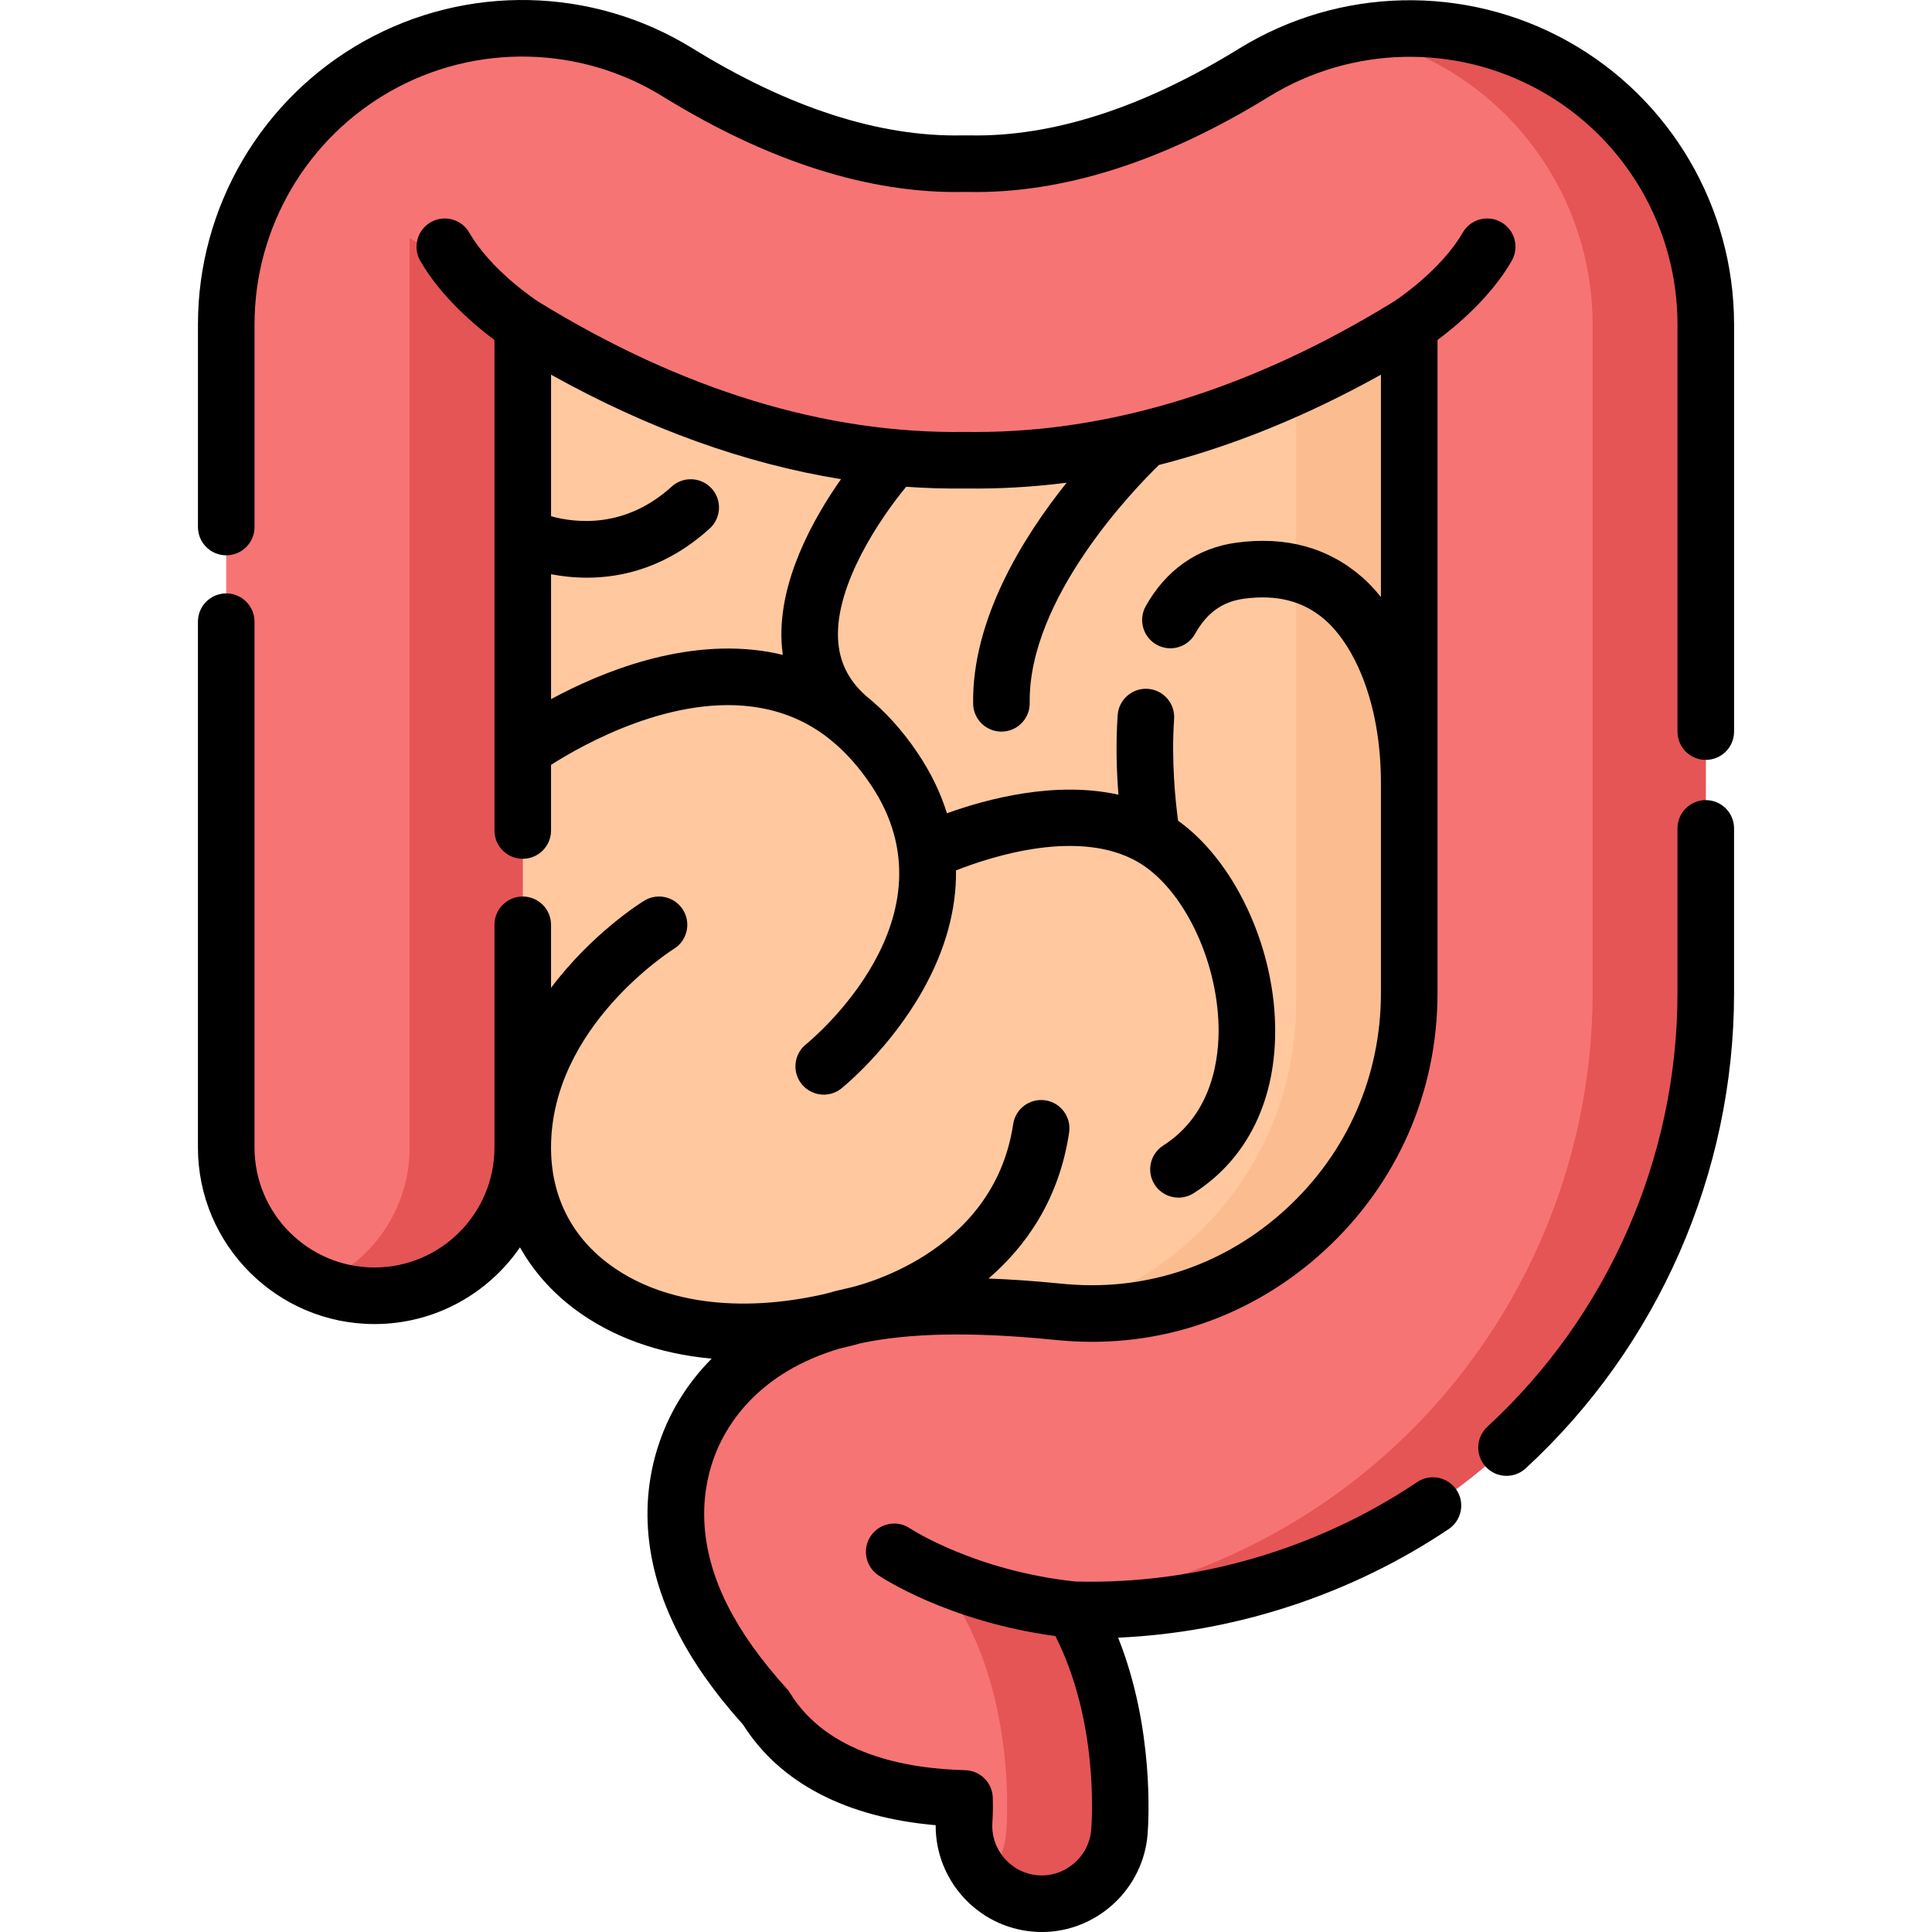 <?xml version="1.0" encoding="UTF-8" standalone="no"?>
<!DOCTYPE svg PUBLIC "-//W3C//DTD SVG 1.1//EN" "http://www.w3.org/Graphics/SVG/1.1/DTD/svg11.dtd">
<svg width="100%" height="100%" viewBox="0 0 512 512" version="1.1" xmlns="http://www.w3.org/2000/svg" xmlns:xlink="http://www.w3.org/1999/xlink" xml:space="preserve" xmlns:serif="http://www.serif.com/" style="fill-rule:evenodd;clip-rule:evenodd;stroke-linejoin:round;stroke-miterlimit:2;">
    <path d="M256.001,124.337C217.578,124.931 178.049,112.922 138.538,88.586L138.538,306.48C138.53,341.92 174.144,363.23 220.569,352.525C222.409,351.988 224.323,351.495 226.333,351.063C240.055,348.113 257.521,347.749 279.728,349.951C280.629,350.04 281.512,350.121 282.389,350.193C305.917,352.118 328.514,344.313 345.988,328.21C363.705,311.884 373.462,289.626 373.462,265.537L373.462,209.993L373.462,88.587C333.947,112.923 294.421,124.905 256.001,124.337Z" style="fill:rgb(255,200,159);fill-rule:nonzero;"/>
    <path d="M343.476,104.683L343.476,265.534C343.476,289.623 333.718,311.882 316.002,328.207C303.724,339.521 288.915,346.733 273.034,349.357C275.22,349.529 277.443,349.722 279.729,349.948C280.63,350.037 281.513,350.118 282.39,350.19C305.918,352.115 328.515,344.31 345.989,328.207C363.706,311.881 373.463,289.623 373.463,265.534L373.463,209.99L373.463,88.587C363.462,94.746 353.461,100.111 343.476,104.683Z" style="fill:rgb(247,176,129);fill-opacity:0.47;fill-rule:nonzero;"/>
    <path d="M411.886,17.507C387.051,3.643 356.564,4.309 332.322,19.252C305.574,35.738 280.16,43.835 256.806,43.375C256.267,43.364 255.73,43.364 255.192,43.375C231.802,43.863 206.33,35.709 179.532,19.163C155.393,4.258 124.996,3.587 100.205,17.418C75.377,31.267 59.953,57.529 59.953,85.952L59.953,304.101C59.953,325.802 77.545,343.393 99.245,343.393C120.945,343.393 138.537,325.802 138.537,304.101L138.537,86.207C178.048,110.543 217.576,122.551 256,121.958C294.421,122.527 333.947,110.544 373.462,86.208L373.462,263.155C373.462,287.244 363.704,309.503 345.988,325.828C328.514,341.931 305.917,349.736 282.389,347.811C281.512,347.739 280.629,347.658 279.728,347.569C257.522,345.368 240.056,345.732 226.334,348.682C197.651,354.849 186.727,372.317 182.767,382.182C178.699,392.316 175.975,408.625 186.098,428.762C190.014,436.552 195.53,444.335 202.961,452.555C214.672,471.663 238.089,476.176 255.61,476.614C255.671,478.963 255.622,480.932 255.525,482.312C254.666,493.64 263.132,503.538 274.465,504.436C275.02,504.48 275.57,504.501 276.117,504.501C286.77,504.501 295.802,496.304 296.658,485.501C296.942,481.909 298.838,451.58 284.453,426.6C326.59,427.806 368.013,412.393 399.24,383.618C432.8,352.694 452.047,308.786 452.047,263.155L452.047,85.952C452.047,57.564 436.658,31.338 411.886,17.507Z" style="fill:rgb(247,116,116);fill-rule:nonzero;"/>
    <g>
        <path d="M273.033,346.979C260.334,345.978 249.288,345.894 239.691,346.734C242.933,346.953 246.272,347.227 249.74,347.571C250.641,347.66 251.524,347.741 252.401,347.813C259.398,348.385 266.311,348.09 273.033,346.979Z" style="fill:rgb(229,85,85);fill-rule:nonzero;"/>
        <path d="M108.552,63.053L108.552,304.101C108.552,320.491 98.515,334.531 84.253,340.424C88.874,342.333 93.936,343.393 99.246,343.393C120.946,343.393 138.538,325.802 138.538,304.101L138.538,83.852C128.554,79.276 118.553,69.213 108.552,63.053Z" style="fill:rgb(229,85,85);fill-rule:nonzero;"/>
        <path d="M411.886,17.507C395.45,8.332 376.539,5.527 358.6,9.006C366.656,10.567 374.528,13.392 381.899,17.507C406.671,31.338 422.06,57.564 422.06,85.952L422.06,263.156C422.06,308.788 402.813,352.695 369.253,383.619C338.026,412.395 296.603,427.807 254.466,426.601C268.85,451.582 266.955,481.911 266.67,485.502C266.284,490.379 264.221,494.714 261.106,498.013C264.492,501.605 269.155,504.016 274.464,504.436C275.019,504.48 275.569,504.501 276.116,504.501C286.769,504.501 295.801,496.304 296.657,485.501C296.942,481.909 298.837,451.58 284.452,426.6C326.589,427.806 368.012,412.393 399.239,383.618C432.799,352.694 452.046,308.786 452.046,263.155L452.046,85.952C452.047,57.564 436.658,31.338 411.886,17.507Z" style="fill:rgb(229,85,85);fill-rule:nonzero;"/>
    </g>
    <path d="M415.54,10.961C388.335,-4.226 354.941,-3.495 328.39,12.87C302.92,28.569 278.933,36.309 256.972,35.88C256.324,35.866 255.678,35.866 255.039,35.88C233.098,36.331 209.034,28.566 183.475,12.784C157.022,-3.548 123.717,-4.28 96.557,10.872C69.355,26.044 52.459,54.813 52.459,85.952L52.459,139.665C52.459,143.806 55.815,147.162 59.956,147.162C64.096,147.162 67.453,143.807 67.453,139.665L67.453,85.951C67.453,60.243 81.404,36.492 103.862,23.964C126.281,11.456 153.769,12.061 175.598,25.54C203.655,42.864 230.501,51.366 255.359,50.868C255.789,50.858 256.218,50.859 256.663,50.869C281.476,51.348 308.296,42.868 336.26,25.632C358.189,12.114 385.768,11.507 408.235,24.051C430.637,36.559 444.553,60.278 444.553,85.95L444.553,193.882C444.553,198.023 447.908,201.379 452.05,201.379C456.192,201.379 459.547,198.024 459.547,193.882L459.547,85.951C459.543,54.85 442.683,26.116 415.54,10.961Z" style="fill-rule:nonzero;"/>
    <path d="M452.047,212.036C447.906,212.036 444.55,215.391 444.55,219.533L444.55,263.156C444.55,306.7 426.183,348.597 394.161,378.107C391.115,380.914 390.923,385.656 393.727,388.7C395.205,390.304 397.22,391.117 399.243,391.117C401.058,391.117 402.88,390.461 404.321,389.134C439.416,356.794 459.544,310.878 459.544,263.157L459.544,219.534C459.543,215.391 456.188,212.036 452.047,212.036Z" style="fill-rule:nonzero;"/>
    <path d="M222.482,357.399C224.346,356.965 226.216,356.501 228.097,355.974C241.021,353.226 257.669,352.917 278.991,355.03C279.931,355.123 280.856,355.208 281.777,355.283C307.43,357.39 332.034,348.88 351.066,331.342C370.342,313.58 380.957,289.365 380.957,263.155L380.957,90.098C385.925,86.403 395.068,78.779 400.619,69.136C402.684,65.548 401.451,60.964 397.862,58.899C394.274,56.835 389.691,58.068 387.625,61.656C381.836,71.712 369.97,79.535 369.438,79.882C332.116,102.849 294.847,114.482 258.61,114.482C257.776,114.482 256.94,114.475 256.108,114.463C256.033,114.461 255.958,114.461 255.88,114.463C218.924,115.047 180.757,103.395 142.536,79.869C141.702,79.322 130.079,71.573 124.37,61.656C122.304,58.068 117.719,56.833 114.133,58.899C110.545,60.965 109.311,65.548 111.376,69.136C116.927,78.779 126.069,86.402 131.037,90.097L131.037,220.092C131.037,224.233 134.393,227.589 138.534,227.589C142.674,227.589 146.031,224.234 146.031,220.092L146.031,202.691C154.439,197.332 178.727,183.601 201.323,187.572C208.073,188.758 214.072,191.384 219.419,195.517C219.455,195.549 219.489,195.583 219.525,195.615C219.719,195.787 219.92,195.945 220.126,196.094C224.003,199.224 227.537,203.152 230.754,207.933C254.355,242.999 215.254,275.407 213.578,276.769C210.365,279.371 209.865,284.083 212.461,287.302C213.942,289.138 216.111,290.092 218.3,290.092C219.952,290.092 221.616,289.548 223.003,288.431C223.524,288.01 235.855,277.965 244.609,262.338C250.569,251.698 253.476,241.049 253.351,230.665C263.036,226.851 286.069,219.491 301.545,228.434C313.347,235.253 322.541,253.983 322.933,272C323.111,280.186 321.444,295.175 308.278,303.568C304.787,305.794 303.76,310.427 305.986,313.918C307.415,316.161 309.839,317.386 312.314,317.386C313.693,317.386 315.088,317.006 316.336,316.21C330.682,307.066 338.348,291.249 337.922,271.673C337.451,250.006 326.826,227.954 312.205,217.496C311.514,212.381 310.384,201.678 311.15,190.542C311.434,186.411 308.316,182.833 304.185,182.549C300.069,182.277 296.477,185.384 296.192,189.514C295.661,197.231 295.93,204.678 296.399,210.608C279.609,206.852 261.416,211.745 250.948,215.532C249.254,210.074 246.674,204.736 243.192,199.562C239.122,193.514 234.525,188.457 229.445,184.372C224.795,180.232 222.388,175.312 222.092,169.332C221.374,154.856 233.299,137.272 240.146,128.998C245.445,129.373 250.729,129.531 255.998,129.454C264.85,129.581 273.744,129.066 282.669,127.922C271.142,142.32 257.559,164.101 257.89,186.496C257.951,190.598 261.294,193.882 265.384,193.882C265.421,193.882 265.459,193.882 265.497,193.881C269.637,193.819 272.943,190.415 272.882,186.274C272.472,158.553 300.678,129.497 307.125,123.225C326.676,118.224 346.326,110.234 365.961,99.294L365.961,158.216C363.928,155.693 362.148,153.975 361.003,152.975C351.995,145.11 340.758,142.031 327.615,143.818C317.297,145.222 309.001,151.042 303.629,160.648C301.609,164.261 302.899,168.828 306.513,170.85C310.125,172.869 314.694,171.579 316.715,167.966C319.827,162.404 323.934,159.45 329.637,158.673C338.429,157.478 345.462,159.307 351.143,164.268C358.307,170.523 365.961,185.194 365.961,207.611L365.961,263.154C365.961,285.126 357.062,305.425 340.903,320.315C324.986,334.981 304.407,342.091 282.999,340.34C282.161,340.271 281.318,340.194 280.462,340.109C273.912,339.46 267.762,339.037 261.961,338.825C271.83,330.33 280.67,317.942 283.328,300.118C283.939,296.023 281.114,292.209 277.02,291.597C272.928,290.992 269.11,293.81 268.5,297.906C263.3,332.777 226.361,341.013 224.811,341.342C224.804,341.343 224.797,341.346 224.789,341.347C224.777,341.35 224.764,341.352 224.752,341.354C222.604,341.816 220.552,342.34 218.578,342.911C195.677,348.14 174.966,345.284 161.111,334.801C151.241,327.333 146.027,316.718 146.03,304.102C146.038,271.966 178.251,251.669 178.577,251.468C182.096,249.302 183.2,244.694 181.039,241.168C178.876,237.638 174.26,236.527 170.731,238.691C169.801,239.261 156.882,247.345 146.03,261.795L146.03,245.084C146.03,240.943 142.674,237.587 138.533,237.587C134.393,237.587 131.036,240.942 131.036,245.084L131.036,304.1C131.036,321.632 116.772,335.896 99.24,335.896C81.708,335.896 67.448,321.632 67.448,304.1L67.448,164.753C67.448,160.612 64.092,157.256 59.951,157.256C55.81,157.256 52.454,160.611 52.454,164.753L52.454,304.1C52.454,329.899 73.443,350.889 99.243,350.889C115.226,350.889 129.355,342.829 137.799,330.565C141.291,336.753 146.083,342.232 152.065,346.758C162.047,354.311 174.584,358.779 188.597,360.056C181.78,366.914 177.925,374.107 175.804,379.391C171.162,390.958 168.017,409.496 179.394,432.13C183.535,440.369 189.279,448.537 196.942,457.082C206.7,472.507 224.236,481.627 247.963,483.698C247.864,498.285 259.113,510.743 273.867,511.912C274.612,511.971 275.366,512.001 276.112,512.001C290.67,512.001 302.976,500.622 304.125,486.095C304.374,482.954 305.956,458.116 296.316,434C327.336,432.62 358.053,422.587 383.928,405.213C387.365,402.905 388.281,398.247 385.973,394.811C383.665,391.374 379.008,390.459 375.571,392.766C348.986,410.616 316.838,419.982 284.949,419.115C258.292,416.248 241.414,405.203 241.152,405.03C237.725,402.724 233.075,403.631 230.76,407.053C228.442,410.483 229.343,415.144 232.773,417.462C233.543,417.982 251.189,429.713 279.687,433.573C291.061,455.979 289.419,481.903 289.181,484.913C288.617,492.047 282.251,497.546 275.053,496.967C267.858,496.397 262.45,490.079 262.998,482.845C263.125,481.054 263.16,478.773 263.099,476.421C262.995,472.432 259.784,469.223 255.792,469.122C240.09,468.73 219.287,464.857 209.347,448.64C209.105,448.244 208.827,447.873 208.516,447.531C201.542,439.817 196.4,432.578 192.79,425.397C183.922,407.758 186.225,393.681 189.718,384.977C192.873,377.13 201.237,363.68 222.482,357.399ZM207.119,170.031C207.177,171.225 207.291,172.398 207.452,173.549C206.265,173.264 205.067,173.003 203.848,172.791C181.566,168.906 159.236,178.131 146.035,185.283L146.035,152.176C148.822,152.711 152.029,153.092 155.534,153.092C165.102,153.092 176.855,150.262 188.09,140.048C191.153,137.262 191.38,132.521 188.594,129.458C185.809,126.395 181.069,126.169 178.004,128.953C165.702,140.137 152.577,138.615 146.035,136.81L146.035,99.294C171.72,113.609 197.425,122.86 222.874,126.985C215.546,137.405 206.336,153.877 207.119,170.031Z" style="fill-rule:nonzero;"/>
</svg>
